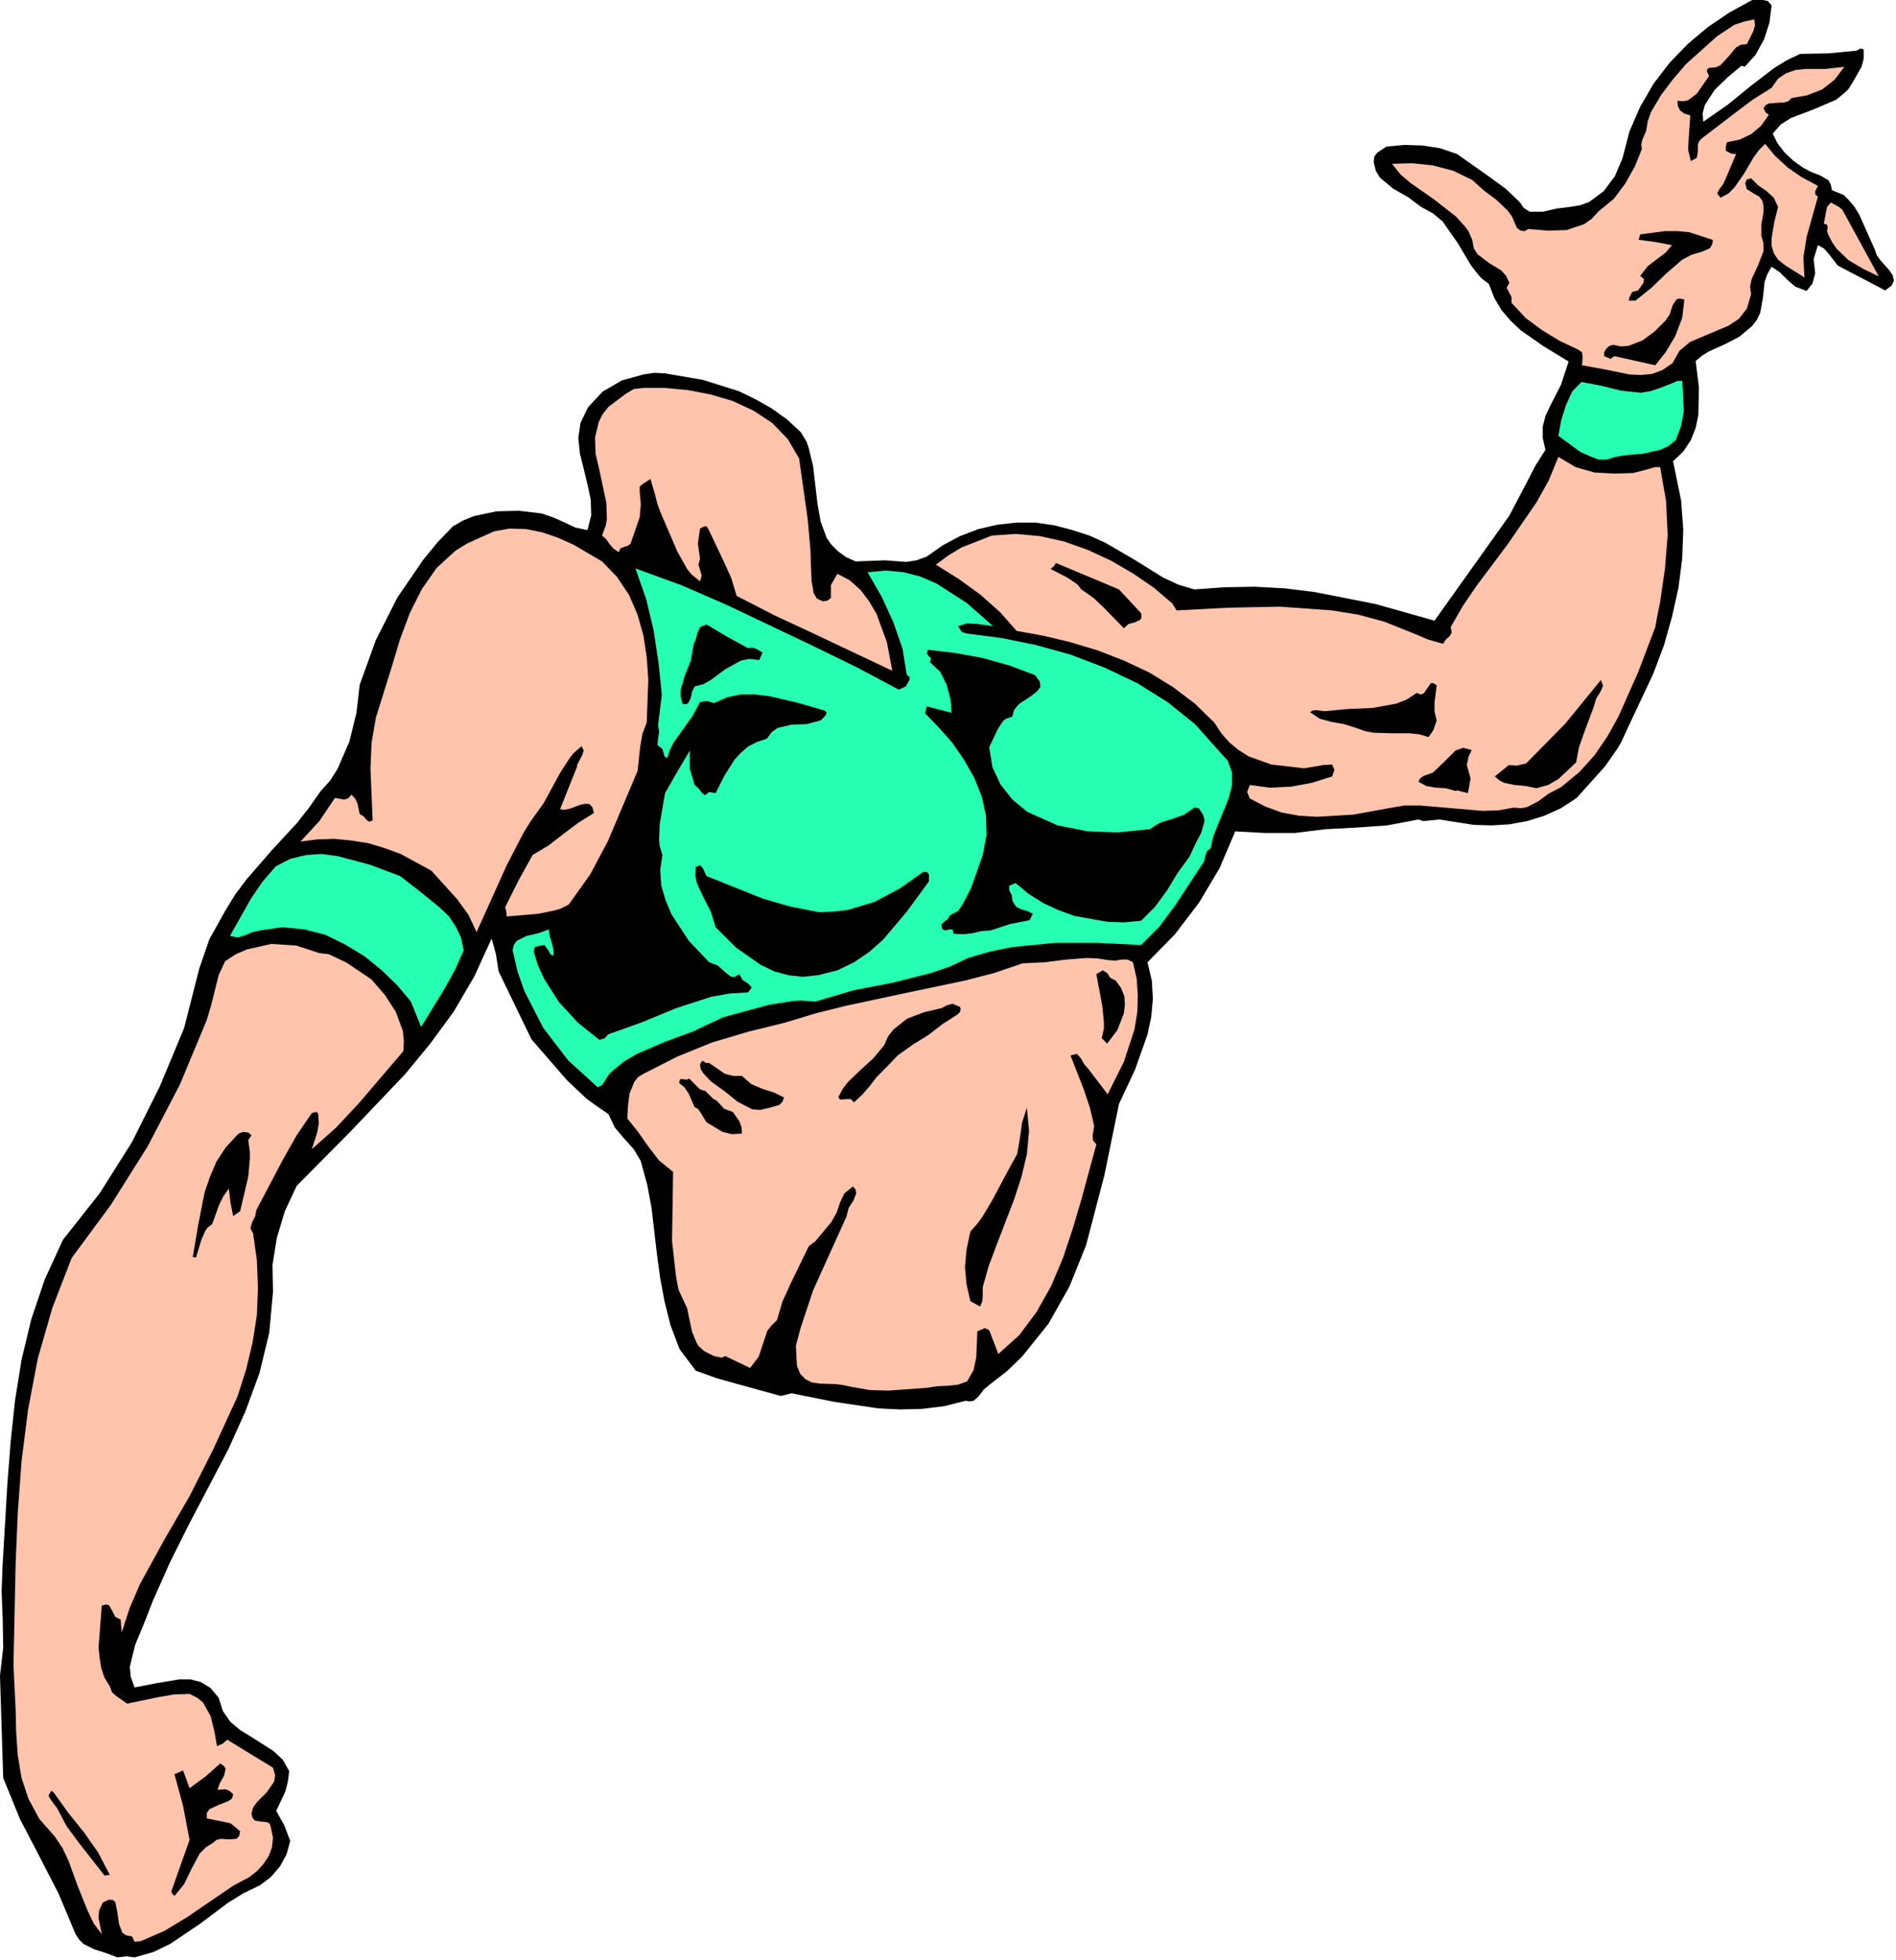 <svg xmlns="http://www.w3.org/2000/svg" fill-rule="evenodd" height="242.467" preserveAspectRatio="none" stroke-linecap="round" viewBox="0 0 3521 3638" width="234.667"><style>.pen1{stroke:none}.brush1{fill:#000}.brush2{fill:#ffc4ab}.brush3{fill:#26ffb3}</style><path class="pen1 brush1" fill-rule="nonzero" d="m3482 464-29-65-9-15-11-13-9-9-22-9-2-10-4-8-15-9-18-7-15-8-18-13-16-15-13-17-9-18 15-17 19-12 42-16 42-18 17-14 6-6 8-13 16-28 4-15V92l-5-2-3 1-5 3-52 5-53 1-25 12-23 14-43 33-43 35-46 32-1-16 4-15 18-28 25-24 25-21 6 2 20-22 16-29 10-31 4-32-7-8-9-2h-20l-42 23-40 27-37 31-34 35-30 39-25 43-20 46-13 50-14 33-21 28-27 20-17 6-18 3-25 3-26 6h-24l-10-6-3-3-5-8-26-25-30-22-61-43-32-11-33-5-33-1-33 3-17 11-6 8-1 10 4 16 8 13 24 20 28 16 24 18 22 12 18 15 28 40 25 42 15 19 6 6 12 9 10 26 13 22 17 20 19 18 43 30 46 28-14 43-20 39-9 19-5 20v21l5 22-19 30-16 31-32 61-139 195-110-31-112-22-56-7-56-3-56 1-56 4-30-9-28-13-53-33-55-32-29-13-31-10-34-9-35-5h-36l-35 4-35 8-34 13-32 17-30 21-19 7-19 3-39-3-55 2-18-8-15-11-12-12-9-13-11-30-6-34-8-69-8-33-4-12-11-18-26-24-28-20-30-17-31-15-67-21-70-12-20-1-20 3-40 11-36 21-27 29-14 29-4 28 3 29 7 28 7 29 6 28 1 29-7 28-23-5-19-9-20-9-23-8-42-5-42 1-42 9-20 8-19 11-28 29-27 33-48 70-40 79-30 83-6 52-13 53-22 51-14 22-18 20-21 30-22 28-48 52-46 53-21 28-19 31-29 52-19 55-28 110-45 108-52 104-60 95-68 86-34 74-25 74-18 75-12 75-8 75-6 76-9 152-2 51 2 52 1 53-6 52 6 190 31 76 36 69 36 70 31 74 7 11 8 8 20 10 22 7 21 8 17-2 15 2 35-10 31-15 55-37 52-39 29-18 31-15 20-15 17-20 12-22 7-25-11-29-15-27 17-36 5-20 2-18-12-21-17-16-41-26-21-13-18-15-14-20-8-25-15-18-18-11-19-5h-21l-42 7-41 8-7-19-2-19 10-41 17-41 16-41 32-72 35-70 73-139 32-71 26-71 18-74 7-76-1-50 8-50 15-50 22-47 101-102 101-106 46-56 44-60 38-65 32-70 8 29 5 32 61 126 66 76 36 34 15 11 26 18 12 25 17 20 18 20 13 22 12 44 8 43 10 86 6 44 8 43 11 44 17 45 30 40 39 14 39 11 80 22 20-5 80 16 81 12 40 2 41-1 41-5 40-10 8 1 7-1 10-9 9-12 12-10 31-24 28-27 49-61 39-69 31-77 34-130 27-132 30-64 23-65 7-33 3-33-2-34-8-34 51-52 45-59 38-64 29-68 54 3h57l57-7 57-3 57-4 58-11 9 3 10-1 20-2 64 10 33 1 33-2 33-6 32-10 31-14 29-19 53-59 23-33 7-12 11-24 48-102 20-53 15-53 12-54 7-54 2-54-4-54-15-73 19-18 14-21 9-23 5-24 1-51-6-49 12-10 13-8 29-13 27-14 24-20 9-12 6-13 5-28 3-29 5-14 8-14 16 11 14 14 14 12 21 8 11-14 5-19-3-26 8-26 11 6 9 10 17 22 88 46 12-9 4-9-2-10-6-9-17-19-7-10-3-9z"/><path class="pen1 brush2" fill-rule="nonzero" d="m3425 396-4-7-6-5-15-8-7 8-2 10-4 21 6 2 1 5-1 7 2 6 7 14 9 13 22 21 27 16 29 14-64-117zm-342 471h-10l-13 4-27 7-36 1-36-2-35-10-32-19-18 44-23 41-53 77-57 76-26 38-23 40 2 10-4 7-7 6-5 8-28-8-26-11-55-22-48-13-49-8-97-7-98 2-94 5-8-13-34-29-38-26-41-24-43-20-45-16-45-10-45-4-44 3-56 22-25 15-23 17 43 27 40 29 36 32 31 35 50 9 50 12 50 15 49 19 47 22 44 27 41 31 36 35 13 20 15 17 17 14 19 12 42 15 44 5 17 2 18-3 17-3 17-1 4 10-4 12-38 12-38 7-39 2-38-5-5 13 5 12 29 15 30 11 32 6 33 2 68-4 66-12 29-5h29l58 5 59 5 29-1 28-5 14 1 11-2 21-11 19-14 23-12 34-28 28-31 24-35 21-38 36-81 32-84 4-22 5-25 9-62 5-62-3-63-11-63zm293-502-5-4v-6l5-10-30-16-26-18-23-21-19-23-12 12-10 14-17 29-18 26-11 11-15 8-6-8 4-8 7-9 5-11 19-45-9-1-10-5v-8l2-8 24-5 21-10 18-15 15-21-6-4-4-8 4-6 6-3 14-1 15-1 7-2 6-6 29-5 28-11 23-18 18-24-35 4h-37l-19 2-17 6-15 10-12 17-35 22-32 24-64 49-4 5-2 5v14l-2 11-11 6-5-21 1-21 3-43-11-3-8-6-4-8-1-10 11 1 9-2 16-12 23-33-4-8v-4l4-3 12-1 9-4 15-16 14-17 9-5 11-1 12-24 3-10-1-12-19 4-18 6-32 21-58 52-24 28-22 29-19 32-6 17-3 18-7 16-2 9 1 9-13 32-18 32-21 28-28 23-13 14-14 10-33 11-35 1-36-3-7 4-7-1-7-5-3-7-6-14-8-11-21-20-24-18-21-19-35-17-38-10-38-4-38 1 16 20 19 16 43 30 41 32 17 19 6 8 7 16 3 16 7 11 21 16 23 14 9 10 6 13-5 9 4 8 5 9v11l26 28 31 23 33 20 34 16 7 5 1 8-1 16 44 8 44 9 21 1 21-2 19-7 19-13 13-23 19-16 47-20 24-10 20-13 15-19 8-27-2-14 3-14 12-26 10-26v-14l-4-14v-22l4-22v-11l-2-10-6-8-12-7-11-7-3-11 3-7 8-2 13 13 16 11 13 12 8 17-7 28-5 30v14l4 14 8 12 14 11 35 22-2-37 6-38 21-75z"/><path class="pen1 brush1" fill-rule="nonzero" d="m2960 1311 4-14 8-13 5-11-4-11-66 81-73 74-17 4-15-1-26 21 8 7 9 5 20 4 21 2 19 4 22-6 19-11 33-31 5-27 9-26 19-51z"/><path class="pen1 brush3" fill-rule="nonzero" d="M3124 707h-9l-9 4-23 9-18 6-18 3-37-4-36-9-37-7-17 17-12 26-9 29-5 28 41 30 23 10 8 3 3 1h15l16-5 17-3 34-3 32-7 15-7 14-11 10-27 5-27-3-56z"/><path class="pen1 brush1" fill-rule="nonzero" d="m3128 556-9-2-6 2-7 11-5 16-8 12-20 20-23 17-26 10-14 1-14-3-7 2-6 5-4 7v7l12 5 7-5 76 17 19-24 18-30 13-34 4-34zm9-125-22-2h-23l-46 6-3 10 30 4 32 6-12 14-16 12-17 13-14 18 7 6-1 7-10 14-11 3-6 12v4h12l30-24 28-27 29-25 17-9 20-6 14-6 4-6 2-8-1-2-43-14zm-413 989 3-15 6-13-16-4-14 5-21 21-21 20-17 6-6 4-4 7 15 8 17 3 19 1 18 5 4-1 6 2 13 3 5-27-7-25zm-56-148-6-4h-5l-6 9-7 10-6 2-7-3-18 12-20 8-44 8-46 2-43 4-16-2-7 1-4 3 18 12 22 6 23 4 22 7 17 6 16 3 34 1h33l18 2 17 5 9-13 6-18-4-16v-17l4-32z"/><path class="pen1 brush2" fill-rule="nonzero" d="m2036 2124-6-7-1-9 3-18-8-34-11-33-25-64 12-3 7 8 7 12 8 9 35 46 30-60 20-61 5-31 1-31-2-31-7-31-10-5h-11l-12 2-13-1-19-3-20-1-39 3-40 5-41 2-53 18-54 14-110 23-112 24-56 14-56 17-69 17-67 20-64 26-63 32-10 6-7 9-9 22-3 24-1 22 20 25 19 27 20 26 26 21-2 128 7 63 4 23 2 7 15 32 9 43 8 20 4 7 11 10 18 9 10 2 4 1 7-3 46 22 16-21 8-24 8-24 8-10 10-10 10-34 15-33 34-70 12-9 10-12 20-24 10-18 6-18 8-17 16-13 5 6 1 7-5 13-9 14-4 16-62 137-23 69-7 26-2 8 2 37 6 15 10 10 12 6 14 2 31 1 14 2 14 3 34 6 35 1 70-5 20-3 21-1 18-2 17-6 12-21 5-24 2-48 14-6 8 4 17 44 39-35 32-43 27-48 22-52 18-54 16-54 28-103z"/><path class="pen1 brush3" fill-rule="nonzero" d="m2248 1575 5-22 9-23 20-49 6-24v-23l-8-22-18-20-43-48-51-41-56-35-61-29-63-24-65-18-64-13-63-8-10-3-7-11 17-5 18 1 30 4-49-43-56-36-30-13-31-8-33-3-34 3 26 45 22 48 17 49 8 49 5 3v6l-7 12-13 6-77-41-84-41-160-76-83-36-85-31 20 57 14 59 9 60 6 59-7 56 2 12-2 13-1 12 9 7 3 10 1 4 5 3 5-15 7-14 17-24 18-25 14-26 13-2 13 4 25-11 25-5h26l26 3 52 12 52 15 3 4-2 5-9 9-26 7-28 1-26 6-11 8-9 12-18 6-16 8-14 12-12 13-19 30-16 32-12-2-8 6-6-5-6-8-7-6-9-30v-34l-23 39-23 40-10 58-1 29 1 11 5 17-4 28 2 29 8 27 11 26 32 49 38 40 16 6 13 12 12 9h7l8-5 6 11 11 7 6 7-7 9-34 2-34 6-65 21-63 26-64 23-6 7-10 3-40-32-35-38-28-44-11-24-8-26 2-8 6-2 12-2 8 11 3 6 6 3v-10l-3-13-4-13-2-13-19 7-22 5-18 9-6 8-2 10 9 39 13 37 35 68 46 60 55 50 8-4 6-9 6-10 7-7 22-18 24-14 51-22 54-20 55-26 85-23 44-7 16-1 26 2 71-21 73-14 71-18 35-12 34-16 41-12 40-8 80-8h80l80 4 34-34 29-39 54-82 3-13 3-7 6-4z"/><path class="pen1 brush1" fill-rule="nonzero" d="m2072 1820-10-5-6-9-8-5-12 7 11 59 3 30v12l-4 18 10 10 19-25 12-31 2-16-1-16-6-15-10-14zm146-321-19 13-22 8-23 7-19 12-59 6-56-2-56-11-56-25-28-23-22-28-15-32-6-37 16-34 10-15 5-4 12-4 3-12 9-11 24-16 10-8 6-8-1-10-9-12-48-18-50-14-50-9-51-6-2 7 4 5 4 4-2 7 19 18 12 24 7 26 2 26-46-12-3 13 25 26 25 28 22 32 19 33 14 35 8 36 1 36-7 37-22 62-15 29-7 10-2 3-15 8-4 7-7 5-5 5 2 9 6 2 7-2h6l2 8 18 1 17-2 17-4 16-1 37-12 36-7 6-12-10-5-11-3-10-5-7-11-1-10-5-10v-8l12-5 24 20 27 17 28 13 30 11 62 11 31 1 31-3 26-26 22-30 20-33 22-30 10-22 12-23 6-22-3-11-8-12-8-1zm-393 890 11-39 15-40 32-83 14-43 10-42 4-43-4-43-9 28-4 29-5 29-14 25-33 62-18 30-8 11-14 16-7 33-3 33 3 32 7 31 18 10 4-9 1-10v-17zm253-1295-117-49-4 6-6 5 31 16 15 10 5 4 6 8 23 16 20 19 36 37 9-8 12-3 10-5 2-5-1-7-41-44zm-309 769-11 3-9 5-34 8-31 12-25 20-10 13-7 16-20 24-24 22-23 22-10 13-8 15 2 4 3 1 9-1h9l6 6 15-14 14-16 13-17 16-16 23-24 28-20 29-18 26-20 28-18 5-5 1-5-1-4-14-6zm-54-245-44 31-47 25-50 15-26 3-27 1-52-10-52-15-105-42-7-15-5-5-8 3-1 15 3 15 12 26 14 27 9 29 38 38 46 32 25 12 26 7 27 3 28-3 36-9 31-15 28-19 26-23 44-52 41-56v-13l-3-4-7-1zm-259 419-18-9-22-7-21-9-17-15h-16l-16-4-29-20h-6l-4-3-3-1-4 6 1 9 5 8 14 15 25 18 25 20 27 14 15 1 17-4 18-5 6-6 3-8zm-95 27-16-6-14-15-7-4-7-7-7-7-10-3-20-20-5 2-6-1h-6l-2 7 10 8 8 12 11 25 6 3 5 7 11 18 30 18 17 4 19-1-1-12-4-11-12-17z"/><path class="pen1 brush2" fill-rule="nonzero" d="m1555 1065-12 21v24l-7 5-8 1-11-5-6-10-4-24-2-57-5-56-16-113-21-36-29-30-35-23-39-18-41-12-42-8-42-4h-39l-19 2-15 9-32 24-11 14-7 14-7 29 1 30 7 30 13 61 1 31-2 11-7 19 8 7 6 9 7 8 10 7 3-7 7-3 7-2 5-4 17-49 2-24-2-23v-10l6-5 14-9 9 31 4 16 6 16 31 72 18 32 8 10 16 13 3-11-3-10-3-10 3-11-4-28 4-28 8-4h4l3 4 29 61 14 31 10 33 70 36 73 34 146 69-10-53-19-52-14-24-16-21-20-18-23-12zM503 3392l-2-7-5-3-11-1-12-2-4-5-2-8 3-11 7-10 18-18 14-20 2-12-4-14-85-52-8 7-11 5-5-28-7-28-14-25-11-9-14-7-29 1-29 5-58 12-20-14-8-7-4-11-10-16-6-18-3-19-2-19 6-78 8-2 5 1 6 10 6 12 10 5 2 24 15-46 19-44 45-82 47-81 44-87 45-98 16-50 12-50 8-51 2-51-2-51-7-50-5-9 3-11 6-12 2-11 49-93 26-46 28-41 7-2h3l2 4 1 17-3 17-10 31 46-41 42-45 82-96 1-19-2-19-13-35-20-31-25-29-46-31-25-12-9-4-17-2-43-14-46-3-45 10-21 9-20 13-12 26-7 28-7 28-8 27-50 120-60 115-68 108-73 99-36 93-27 94-18 95-12 95-7 95-4 95-4 189 4 82 1 43 3 42 7 42 13 39 20 37 29 33 14 21 11 23 17 47 19 47 11 23 15 20-6-30 1-14 7-15 11-5h6l2 1 4 3 4 20 3 21 6 16 7 5 11 2 5 10 11-1 44-19 43-26 85-58 30-16 14-11 12-13 10-15 6-16 2-18-4-19z"/><path class="pen1 brush1" fill-rule="nonzero" d="m428 3384-44-9v-10l5-7 17-8 18-7 7-5 2-8-7-6-7-3-15 1 4-12 8-14 3-13-3-5-7-5-27 24-30 22-12-33-16 7 16 59 12 63-34 96 2 4 4 4 18-22 14-29 15-28 11-11 14-9 6-5 8-2 16 1 13-1 5-5 2-9-18-15zm988-2173-12-7-8-2-7 1-40-22-37-22-12 5-5 11-3 12-4 9-5 30-11 27-8 27v14l4 13h6l4-2 5-10 2-11 5-10 16-4 14-8 27-20 29-16 16-3 18 2 6-14z"/><path class="pen1 brush2" fill-rule="nonzero" d="m1201 1341 3-80-3-41-6-40-11-39-16-37-22-33-28-29-53-31-29-13-29-10-30-6-30-1-29 5-27 12-24 11-21 13-35 32-28 40-22 44-18 48-15 50-30 96-8 47-2 48 4 96-7 2-5-4-5-6-7-4-4-19-4-9-7-8-7 7-7 2-17-3-29 43-35 38 31-4 32-1 31 3 32 5 30 9 30 11 57 31 48 53 21 29 15 32 56-124 31-60 13-21 25-35 31-57 17-26 7-9 15-13 4 8-3 9-10 19 1 1-32 80 8 1 10-2 19-7 9-2h8l6 6 3 11-29 18-28 21-27 21-30 18-26 47-25 50 2 7 1 10 59-5 29-6 11-3 16-8 40-56 33-62 55-130 5-46 4-23 8-21z"/><path class="pen1 brush1" fill-rule="nonzero" d="m99 3326-4-2-5 9 4 7 12 16 18 34 23 31 47 60 10-1-22-42-26-37-29-36-28-39z"/><path class="pen1 brush3" fill-rule="nonzero" d="m743 1626-56-21-60-16-30-4-29 2-29 7-27 14-25 29-21 31-39 69 14 3 14-4 14-6 14-3 41-6 41 4 39 10 37 18 36 22 32 26 29 28 25 30 19 47 43-70 20-36 16-36-5-24-10-21-13-19-17-16-37-30-36-28z"/><path class="pen1 brush1" fill-rule="nonzero" d="m461 2116 6-9-6-5-9-1-7 2-5 4-21 23-17 26-12 28-10 29-12 61-10 59 6 1 10-33 7-16 4-6 9-7 13-36 8-16 10-14 3 26 5 25 13-9 15-64 3-33v-13l-3-22z"/></svg>
